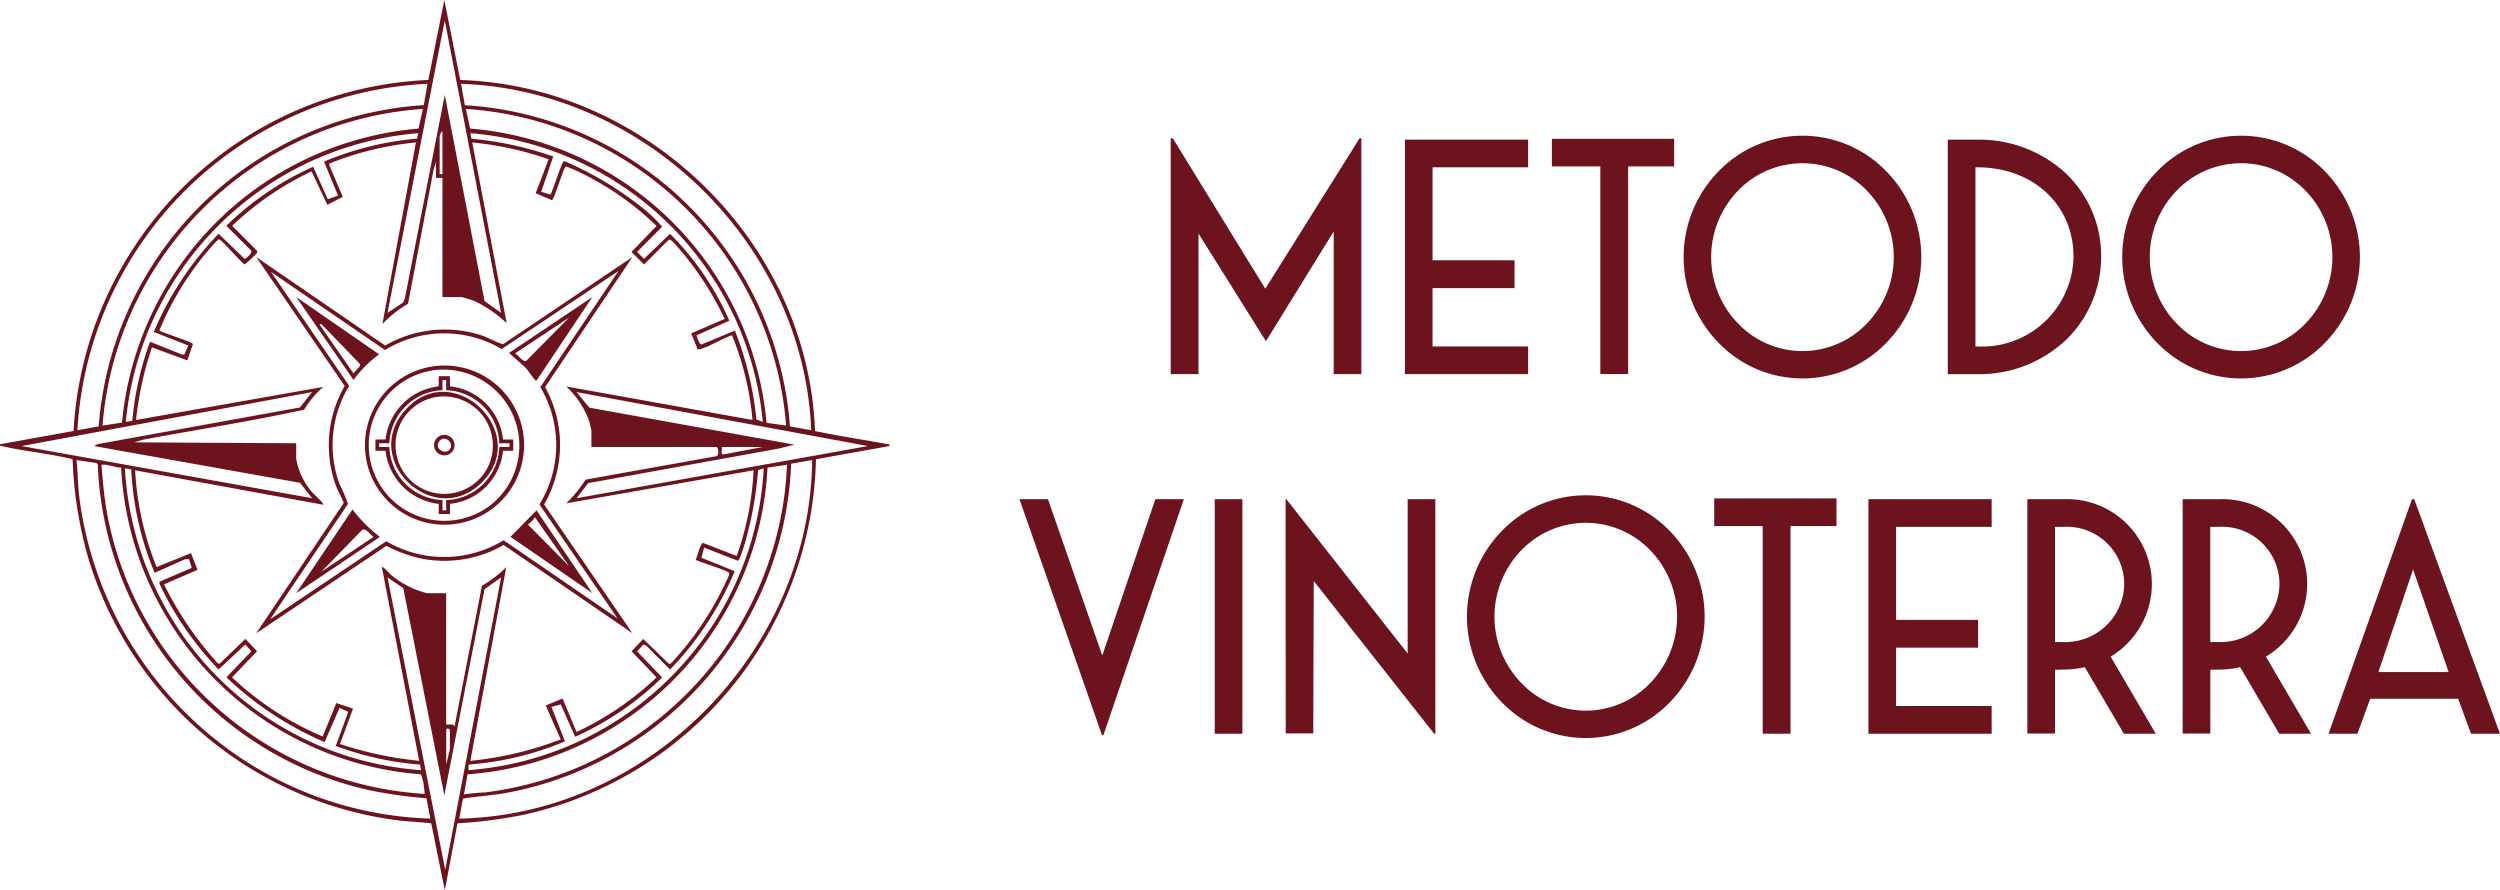 <svg xmlns="http://www.w3.org/2000/svg" width="184.21" height="65.599" viewBox="0 0 184.21 65.599">
  <g id="Groupe_361" data-name="Groupe 361" transform="translate(-32.626 -12)">
    <g id="Groupe_197" data-name="Groupe 197" transform="translate(-8.985 -34.129)">
      <g id="Groupe_116" data-name="Groupe 116" transform="translate(41.611 46.129)">
        <path id="Tracé_17" data-name="Tracé 17" d="M49.287,22.939c13.826.441,25.635,12.021,26.144,25.87,1.784.369,3.588.641,5.38.969.113.021.118-.044.1.134l-5.411.971A27.447,27.447,0,0,1,54.085,77.053a33.739,33.739,0,0,1-5,.657l-.933,4.934-1-4.931c-.825-.1-1.66-.123-2.486-.224A27.482,27.482,0,0,1,21.968,58.458a30.02,30.02,0,0,1-1.243-7.576c-1.708-.425-3.534-.573-5.241-.971-.106-.024-.119.046-.1-.136l5.412-.971A27.384,27.384,0,0,1,46.938,22.937l1.177-5.892ZM52.3,40.1,48.149,18.555,43.929,40.1l1.134-.752.137-.275,2.949-15.03L51.08,39.228Zm-5.421-16.88a27.107,27.107,0,0,0-25.8,25.526l1.569-.284A25.651,25.651,0,0,1,46.6,24.792ZM75.151,48.747C74.6,35.1,62.976,23.7,49.35,23.221l.277,1.575A25.6,25.6,0,0,1,73.582,48.463ZM46.536,25.073A25.392,25.392,0,0,0,22.93,48.4l1.436-.211A23.968,23.968,0,0,1,46.216,26.52ZM73.3,48.4a25.347,25.347,0,0,0-23.6-23.33l.318,1.447A23.909,23.909,0,0,1,71.857,48.2ZM47.977,29.876V26.72c-.09-.005-.206.324-.206.377v2.778Zm-1.784-3.019A23.593,23.593,0,0,0,24.646,48.129l.477-.072a22.893,22.893,0,0,1,1.308-5.83l2.384.951.156-.02.273-.656-2.538-1a23.762,23.762,0,0,1,4.777-7.234L33.4,36.116c.089.015.681-.5.44-.65l-1.787-1.782a21.855,21.855,0,0,1,6.4-4.352l1.077,2.394.753-.273-1.031-2.5a22.759,22.759,0,0,1,6.854-1.692ZM71.582,48.129A23.55,23.55,0,0,0,50.035,26.858l.073.407a25.4,25.4,0,0,1,6.032,1.311l-.884,2.6.675.207c.1-.074.722-2.02.913-2.347.036-.063.052-.136.145-.11a24.926,24.926,0,0,1,5.322,3.121,11.429,11.429,0,0,1,1.855,1.7L62.32,35.606l.513.513,1.913-1.846a20.94,20.94,0,0,1,4.371,6.4L66.712,41.75c-.027.036.193.7.363.675l2.449-1.02a24.366,24.366,0,0,1,1.587,6.545ZM37.2,49.707V50.84a5.127,5.127,0,0,0,1.169,2.468c.106.129.9.828.821.928L25.332,51.7a22.306,22.306,0,0,0,1.584,7.131L29.449,57.8l.481,1.234L27.46,60.1a25.332,25.332,0,0,0,3.978,5.836h.141l1.876-1.816.862.912-1.845,1.924a22.634,22.634,0,0,0,6.68,4.359l1.006-2.464,1.231.411-.961,2.606a26.9,26.9,0,0,0,5.833,1.236L43.517,58.835c.082-.088.625.536.722.615a6.692,6.692,0,0,0,2.606,1.306h1.407V70.43h.505l.112.138L50.889,60.2a8.107,8.107,0,0,0,1.789-1.367L50.035,73.107a25.463,25.463,0,0,0,6.656-1.579l-1.1-2.5,1.236-.517,1.031,2.47a22.142,22.142,0,0,0,5.895-4.023l-1.842-1.922.862-.912,1.878,1.818c.128.075.255-.116.344-.208a22.9,22.9,0,0,0,3.6-5.249c.078-.158.491-1,.5-1.082.024-.162-.027-.168-.146-.239-.333-.2-2.24-.779-2.314-.878.15-.311.241-.792.4-1.077.041-.074.067-.165.174-.149l2.449.952A21.521,21.521,0,0,0,70.9,51.7L57.1,54.134a10.17,10.17,0,0,0,1.426-1.748l9.645-1.729c.179-.061.167-.562.011-.675h-9.23v-1.2a5.873,5.873,0,0,0-.188-.772A6.531,6.531,0,0,0,57.1,45.522l13.723,2.469a21.592,21.592,0,0,0-1.511-6.244c-.737.244-1.538.78-2.262,1a.449.449,0,0,1-.269.026L66.3,41.612l2.472-1.067A22.639,22.639,0,0,0,65.2,35.124c-.1-.11-.412-.485-.55-.413l-1.82,1.821-.925-.925,1.847-1.912A21.305,21.305,0,0,0,59,30.208a14.745,14.745,0,0,0-1.868-.882c-.107,0-.11.044-.154.118-.142.234-.813,2.374-.938,2.35l-1.193-.51L55.8,28.78a23.687,23.687,0,0,0-5.627-1.236l2.538,13.312a9.359,9.359,0,0,0-2.334-1.611,6.086,6.086,0,0,0-.993-.31H47.977V30.15H47.5V28.985l-.174.547-1.887,9.9a8.076,8.076,0,0,0-1.886,1.493l2.47-13.382a22.9,22.9,0,0,0-6.35,1.544l-.056.076,1.015,2.388-1.134.585-1.164-2.463a22.06,22.06,0,0,0-5.849,4.012L34.29,35.5c.061.073.034.131,0,.206a7.959,7.959,0,0,1-.884.82c-.158-.028-1.477-1.567-1.791-1.784-.073-.05-.074-.086-.174-.034a10.557,10.557,0,0,0-.754.829,22.017,22.017,0,0,0-3.57,5.865c.075.1,2.024.715,2.354.907.062.036.128.05.106.144l-.4,1.146-2.606-.961A25.016,25.016,0,0,0,25.4,47.991l13.792-2.436a7.36,7.36,0,0,0-1.41,1.678c-3.929.86-7.949,1.475-11.916,2.221l-.6.184Zm1.167-3.773L16.96,49.913l21.41,3.842-.887-1.135-15.17-2.707.236-.14,14.933-2.706Zm40.966,3.979L57.859,45.934l.942,1.149,15.115,2.727-1.154.286L58.708,52.646l-.849,1.109Zm-7.755.069H68.563c.043.139-.11.562.1.551ZM46.8,75.861a32.043,32.043,0,0,1-4.52-.66,25.614,25.614,0,0,1-19.7-23.941l-.106-.1-1.463-.217c.1.92.1,1.849.214,2.77A27.277,27.277,0,0,0,31.721,71.9a26.622,26.622,0,0,0,15.364,5.462ZM75.219,50.942l-1.549.27A25.675,25.675,0,0,1,52.587,75.487c-1.029.178-2.071.234-3.1.4l-.274,1.477c14.053-.3,25.859-12.387,26.008-26.419M24.3,51.5c-.426-.007-.922-.223-1.334-.213-.107,0-.116-.02-.105.106.093,1.1.18,2.187.367,3.272A25.348,25.348,0,0,0,46.674,75.543l-.091-.8L46.4,74.1A23.922,23.922,0,0,1,24.3,51.5m49.068-.209-1.438.209a23.869,23.869,0,0,1-22.1,22.6l-.269,1.48a13.951,13.951,0,0,1,1.534-.145A25.383,25.383,0,0,0,73.367,51.286m-48.313.346-.476-.072a23.89,23.89,0,0,0,4.639,12.824A23.474,23.474,0,0,0,46.4,73.792l-.073-.407a22.986,22.986,0,0,1-6.212-1.374l.923-2.509-.644-.3-1.1,2.525a24.483,24.483,0,0,1-7.235-4.773L33.9,65.034l-.45-.5-1.971,1.842a24.353,24.353,0,0,1-3.624-4.89c-.106-.2-.724-1.362-.734-1.465s.037-.108.1-.152l2.283-.976-.206-.669-.267.024-2.262,1a22.537,22.537,0,0,1-1.721-7.614m46.6-.072-.413.117a26.477,26.477,0,0,1-.856,4.96,11.353,11.353,0,0,1-.549,1.65.127.127,0,0,1-.174.04l-2.4-.936-.2.749,2.457.993a23.434,23.434,0,0,1-4.763,7.246L62.976,64.6l-.2-.059-.455.5,1.844,1.922a22.03,22.03,0,0,1-6.407,4.369L56.695,68.95l-.688.179,1,2.54A22.608,22.608,0,0,1,49.9,73.381v.412A23.572,23.572,0,0,0,71.65,51.56M48.115,75.645,45.092,60.381l-1.163-.793,4.253,21.547L52.3,59.588l-1.22.873Zm.411-3.4V70.808l-.17-.1-.1.1v2.573Z" transform="translate(-15.376 -17.045)" fill="#6c131d"/>
        <path id="Tracé_18" data-name="Tracé 18" d="M60.505,34.51,54.07,44.094A8.79,8.79,0,0,1,54,52.74l6.508,9.491-9.492-6.505a8.726,8.726,0,0,1-6.154.982,10.46,10.46,0,0,1-2.487-.917l-9.59,6.44,6.442-9.587c.014-.094-.448-.968-.524-1.167a8.736,8.736,0,0,1,.6-7.464l-6.515-9.5,9.5,6.517a8.762,8.762,0,0,1,7.072-.756c.553.179,1.071.511,1.613.66Zm-1.1,26.624-5.752-8.395a8.361,8.361,0,0,0,.067-8.645l5.753-8.555-8.6,5.75a8.355,8.355,0,0,0-8.6.072l-8.393-5.752L39.633,44a8.4,8.4,0,0,0-.725,7.2,15.455,15.455,0,0,1,.642,1.494L33.813,61.2l8.555-5.75a8.4,8.4,0,0,0,8.645-.072Z" transform="translate(-13.906 -15.57)" fill="#6c131d"/>
        <path id="Tracé_19" data-name="Tracé 19" d="M45.249,41.933a5.864,5.864,0,1,1-4.471,8.413,5.874,5.874,0,0,1,4.471-8.413m.139.275a5.576,5.576,0,1,0,4.164,9.859,5.6,5.6,0,0,0-4.164-9.859" transform="translate(-13.281 -14.947)" fill="#6c131d"/>
        <path id="Tracé_20" data-name="Tracé 20" d="M51.141,42.4l-1.178-1.053L56.1,37.23l-4.081,6.109c-.087.1-.065.057-.134-.005-.223-.2-.49-.7-.748-.933m3.249-3.66-3.98,2.641c.232.116.582.663.822.552Z" transform="translate(-12.455 -15.341)" fill="#6c131d"/>
        <path id="Tracé_21" data-name="Tracé 21" d="M35.5,57.832l4.152-6.174a10.13,10.13,0,0,0,2.022,2.024Zm1.853-1.578L41.2,53.682c-.242-.149-.573-.692-.847-.508Z" transform="translate(-13.676 -14.123)" fill="#6c131d"/>
        <path id="Tracé_22" data-name="Tracé 22" d="M51.979,51.721,56.1,57.827l-6.038-4.154Zm2.4,4.116L51.844,52.2c.03.18-.48.518-.48.583Z" transform="translate(-12.447 -14.117)" fill="#6c131d"/>
        <path id="Tracé_23" data-name="Tracé 23" d="M35.505,37.23l6.105,4.22a8.736,8.736,0,0,0-1.886,1.886Zm1.851,1.991-.136.033,2.5,3.6.485-.548v-.137Z" transform="translate(-13.676 -15.341)" fill="#6c131d"/>
        <path id="Tracé_24" data-name="Tracé 24" d="M46.373,42.609l.007.748a4.382,4.382,0,0,1,3.907,3.915l.753,0V48.1l-.753,0a4.368,4.368,0,0,1-3.91,3.91l0,.753h-.824l-.008-.748a4.443,4.443,0,0,1-3.914-3.909l-.745-.009v-.824l.745-.01a4.447,4.447,0,0,1,3.915-3.908l.007-.748Zm-.275.274h-.274v.756a4.077,4.077,0,0,0-3.912,3.91h-.755v.274h.755a4.065,4.065,0,0,0,3.913,3.91v.755H46.1v-.755a4.038,4.038,0,0,0,3.912-3.912h.755V47.55H50.01a4.042,4.042,0,0,0-3.912-3.91Z" transform="translate(-13.222 -14.887)" fill="#6c131d"/>
        <path id="Tracé_25" data-name="Tracé 25" d="M48.522,50.454c-3.5,3.255-8.736-1.69-5.6-5.36,3.536-4.138,9.531,1.7,5.6,5.36M45.3,44.046a3.594,3.594,0,1,0,3.871,4.97,3.622,3.622,0,0,0-3.871-4.97" transform="translate(-13.131 -14.797)" fill="#6c131d"/>
        <path id="Tracé_26" data-name="Tracé 26" d="M45.469,46.609a.756.756,0,1,1,.059,1.49.756.756,0,0,1-.059-1.49m.545,1.064c.389-.483-.378-1.135-.767-.6s.426,1.018.767.6" transform="translate(-12.885 -14.55)" fill="#6c131d"/>
      </g>
    </g>
    <g id="Groupe_198" data-name="Groupe 198" transform="translate(107.745 22)">
      <g id="Groupe_124" data-name="Groupe 124" transform="translate(0.001 0)">
        <path id="Tracé_706" data-name="Tracé 706" d="M8.277.141l6.814,11.082L22.036.141h.133V17.518H20.132V7l-4.993,8.091L10.17,7.159V17.518H8.12V.141Z" transform="translate(3.021 0.052)" fill="#6c131d"/>
        <path id="Tracé_707" data-name="Tracé 707" d="M29.778.211V2.249H22.735V9.1h6.043v2.05H22.735v4.3h7.043v2.039H20.7V.211Z" transform="translate(7.701 0.079)" fill="#6c131d"/>
        <path id="Tracé_708" data-name="Tracé 708" d="M28.59,2.2V.167H37.6V2.2H34.21v15.3H32.16V2.2Z" transform="translate(10.638 0.062)" fill="#6c131d"/>
        <path id="Tracé_709" data-name="Tracé 709" d="M38.234,15.255a9.042,9.042,0,0,1,0-12.626,8.594,8.594,0,0,1,12.374,0,9.042,9.042,0,0,1,0,12.626,8.594,8.594,0,0,1-12.374,0m10.938-1.423a7.036,7.036,0,0,0,0-9.78,6.587,6.587,0,0,0-9.5,0,7.036,7.036,0,0,0,0,9.78,6.559,6.559,0,0,0,9.5,0" transform="translate(13.271)" fill="#6c131d"/>
        <path id="Tracé_710" data-name="Tracé 710" d="M52.178.211a9.4,9.4,0,0,1,6.4,2.51A8.383,8.383,0,0,1,61.15,8.81a8.515,8.515,0,0,1-2.544,6.114,9.333,9.333,0,0,1-6.356,2.569h-2.4V.211Zm6.935,8.6c0-3.75-2.918-6.512-6.958-6.56h-.266V15.455h.327a6.74,6.74,0,0,0,6.9-6.645" transform="translate(18.549 0.079)" fill="#6c131d"/>
        <path id="Tracé_711" data-name="Tracé 711" d="M61.788,15.255a9.042,9.042,0,0,1,0-12.626,8.594,8.594,0,0,1,12.374,0,9.042,9.042,0,0,1,0,12.626,8.594,8.594,0,0,1-12.374,0m10.938-1.423a7.032,7.032,0,0,0,0-9.78,6.585,6.585,0,0,0-9.5,0,7.032,7.032,0,0,0,0,9.78,6.557,6.557,0,0,0,9.5,0" transform="translate(22.035)" fill="#6c131d"/>
        <path id="Tracé_712" data-name="Tracé 712" d="M2.1,82.479,6.1,94,10.01,82.479h2.1L6.186,99.856H6.077L0,82.479Z" transform="translate(0 -55.695)" fill="#6c131d"/>
        <rect id="Rectangle_144" data-name="Rectangle 144" width="2.038" height="17.282" transform="translate(14.387 26.782)" fill="#6c131d"/>
        <path id="Tracé_713" data-name="Tracé 713" d="M16.329,99.739H14.3L14.291,82.47h.048l8.947,11.384V82.482h2.039V99.764h-.085L16.365,88.511Z" transform="translate(5.317 -55.698)" fill="#6c131d"/>
        <path id="Tracé_714" data-name="Tracé 714" d="M26.6,97.523a9.042,9.042,0,0,1,0-12.626,8.594,8.594,0,0,1,12.374,0,9.042,9.042,0,0,1,0,12.626,8.594,8.594,0,0,1-12.374,0M37.536,96.1a7.036,7.036,0,0,0,0-9.78,6.587,6.587,0,0,0-9.5,0,7.036,7.036,0,0,0,0,9.78,6.559,6.559,0,0,0,9.5,0" transform="translate(8.941 -55.773)" fill="#6c131d"/>
        <path id="Tracé_715" data-name="Tracé 715" d="M37.31,84.473V82.435h9.008v2.038H42.93v15.3H40.88v-15.3Z" transform="translate(13.882 -55.711)" fill="#6c131d"/>
        <path id="Tracé_716" data-name="Tracé 716" d="M54.67,82.479v2.038H47.627v6.851h6.043v2.05H47.627v4.3H54.67V99.76H45.589V82.479Z" transform="translate(16.963 -55.695)" fill="#6c131d"/>
        <path id="Tracé_717" data-name="Tracé 717" d="M56.933,95.032l-.772.012v4.7H54.123V82.479h2.689a6.246,6.246,0,0,1,3.449,11.6l3.327,5.681H61.237l-2.881-4.909a7.127,7.127,0,0,1-1.423.181M61.262,88.7a4.231,4.231,0,0,0-4.45-4.185h-.652v8.491h.748A4.342,4.342,0,0,0,61.262,88.7" transform="translate(20.139 -55.695)" fill="#6c131d"/>
        <path id="Tracé_718" data-name="Tracé 718" d="M65.274,95.032l-.772.012v4.7H62.464V82.479h2.689A6.246,6.246,0,0,1,68.6,94.08l3.327,5.681H69.578L66.7,94.851a7.127,7.127,0,0,1-1.423.181M69.6,88.7a4.231,4.231,0,0,0-4.45-4.185H64.5v8.491h.748A4.342,4.342,0,0,0,69.6,88.7" transform="translate(23.242 -55.695)" fill="#6c131d"/>
        <path id="Tracé_719" data-name="Tracé 719" d="M76.615,82.478,82.933,99.76H80.8l-.952-2.581H73.37l-.94,2.581H70.3l6.15-17.282Zm-.085,5.174-2.556,7.562h5.173Z" transform="translate(26.156 -55.695)" fill="#6c131d"/>
      </g>
    </g>
  </g>
</svg>
